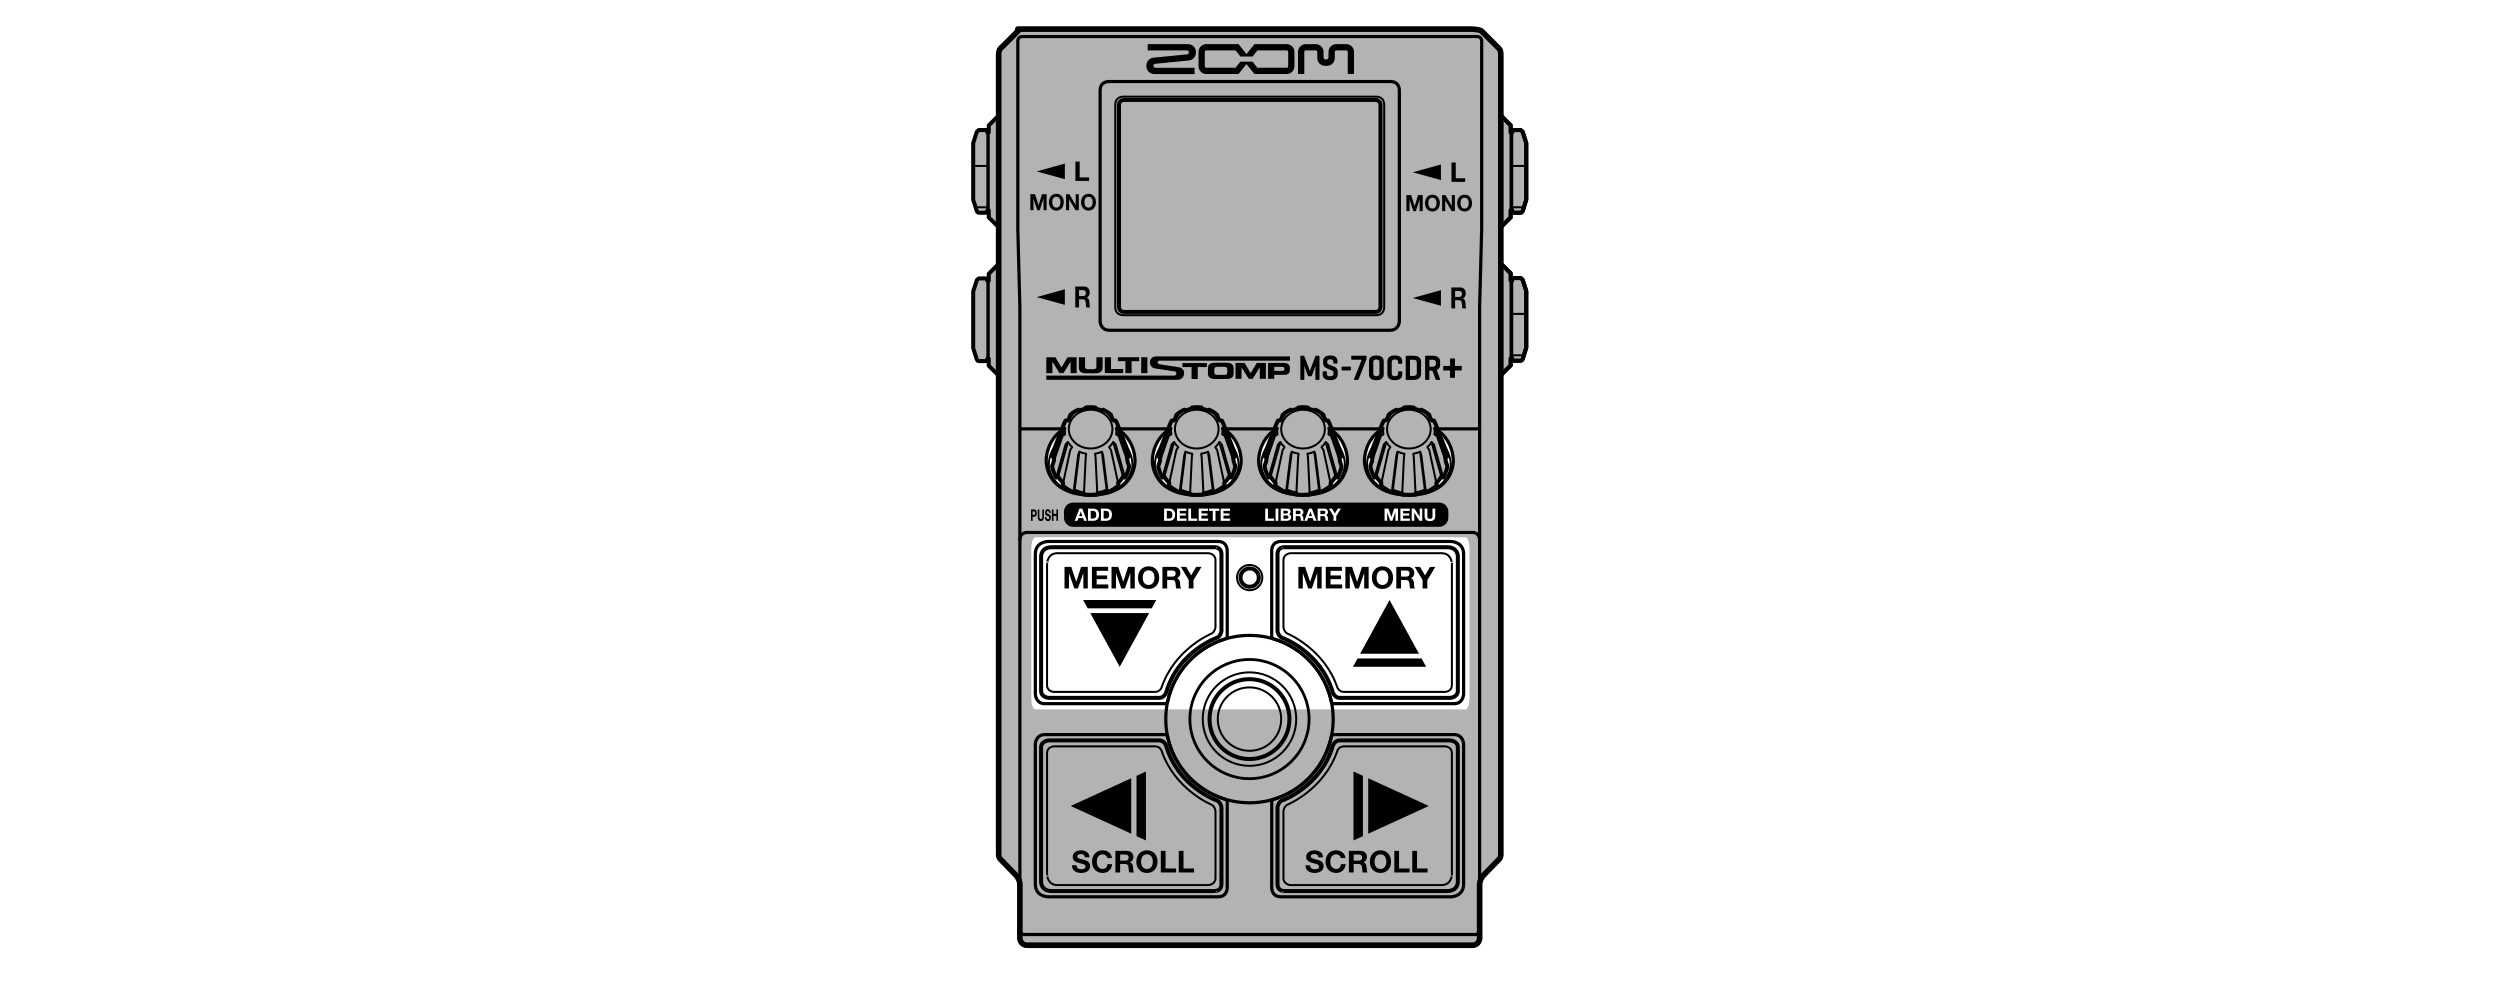 <?xml version="1.0" encoding="utf-8"?>
<!-- Generator: Adobe Illustrator 26.5.3, SVG Export Plug-In . SVG Version: 6.00 Build 0)  -->
<svg version="1.1" xmlns="http://www.w3.org/2000/svg" xmlns:xlink="http://www.w3.org/1999/xlink" x="0px" y="0px"
	 width="310.652px" height="122.521px" viewBox="0 0 310.652 122.521" style="enable-background:new 0 0 310.652 122.521;"
	 xml:space="preserve">
<style type="text/css">
	.st0{fill:#FFFFFF;}
	.st1{fill:#B3B3B3;}
	.st2{fill:none;stroke:#000000;stroke-width:0.4;stroke-linecap:round;stroke-linejoin:round;stroke-miterlimit:10;}
	.st3{fill:none;stroke:#000000;stroke-width:0.5;stroke-linecap:round;stroke-linejoin:round;stroke-miterlimit:10;}
	.st4{fill:none;stroke:#000000;stroke-width:0.25;stroke-linecap:round;stroke-linejoin:round;stroke-miterlimit:10;}
	.st5{fill:none;stroke:#000000;stroke-width:0.7;stroke-linecap:round;stroke-linejoin:round;stroke-miterlimit:10;}
	.st6{fill:none;stroke:#000000;stroke-width:0.25;stroke-miterlimit:10;}
	.st7{fill:none;stroke:#000000;stroke-width:0.5;stroke-miterlimit:10;}
	.st8{fill:none;stroke:#000000;stroke-width:0.35;stroke-miterlimit:10;}
	.st9{fill:none;stroke:#000000;stroke-width:0.4;stroke-miterlimit:10;}
	.st10{fill:#FFFFFF;stroke:#000000;stroke-width:0.4;stroke-linecap:round;stroke-linejoin:round;stroke-miterlimit:10;}
	.st11{fill:#B3B3B3;stroke:#000000;stroke-width:0.5;stroke-linecap:round;stroke-linejoin:round;stroke-miterlimit:10;}
</style>
<g id="レイヤー_3">
	<rect class="st0" width="310.652" height="122.521"/>
	<g>
		<g>
			<g>
				<path class="st1" d="M124.094,14.354l-1.229,1.229v0.879h-0.176v-0.304h-1.055l-0.246,0.2l-0.457,1.422v7.031l0.408,1.303
					c0,0,0.08,0.32,0.295,0.32h1.055v-0.304l0.176,0v0.879l1.23,1.23"/>
			</g>
		</g>
		<path class="st1" d="M182.978,117.454c0.775,0,0.883-0.795,0.883-0.795v-6.728c0-0.694,0.511-1.2,0.511-1.2l1.872-1.927
			c0.283-0.266,0.25-0.63,0.25-0.63V6.814c0-0.666-0.257-0.819-0.257-0.819l-2.122-2.122c-0.225-0.225-1.243-0.257-1.243-0.257
			h-56.397c0,0,0.225,0.033,0,0.257l-2.122,2.122c0,0-0.257,0.154-0.257,0.819v99.36c0,0-0.033,0.364,0.25,0.63l1.872,1.927
			c0,0,0.511,0.506,0.511,1.2v6.728c0,0,0.107,0.795,0.883,0.795H182.978z"/>
		<g>
			<path class="st1" d="M186.494,14.354l1.229,1.229v0.879h0.176v-0.304h1.055l0.246,0.2l0.457,1.422v7.031l-0.408,1.303
				c0,0-0.08,0.32-0.295,0.32h-1.055v-0.304l-0.176,0v0.879l-1.23,1.23"/>
		</g>
		<g>
			<path class="st1" d="M186.494,32.744l1.229,1.229v0.879h0.176v-0.304h1.055l0.246,0.2l0.457,1.422v7.031l-0.408,1.303
				c0,0-0.08,0.32-0.295,0.32h-1.055v-0.304h-0.176v0.879l-1.23,1.23"/>
		</g>
		<g>
			<g>
				<path class="st1" d="M124.094,32.792l-1.229,1.229V34.9h-0.176v-0.304h-1.055l-0.246,0.2l-0.457,1.422v7.031l0.408,1.303
					c0,0,0.08,0.32,0.295,0.32h1.055v-0.304h0.176v0.879l1.23,1.23"/>
			</g>
		</g>
	</g>
</g>
<g id="レイヤー_4">
	<path class="st0" d="M182.603,86.721c0,0.79-0.226,1.431-0.506,1.431h-53.446c-0.278,0-0.504-0.641-0.504-1.431V68.192
		c0-0.79,0.226-1.432,0.504-1.432h53.446c0.28,0,0.506,0.641,0.506,1.432V86.721z"/>
</g>
<g id="レイヤー_1">
	<g>
		<g>
			<line class="st2" x1="126.842" y1="53.291" x2="183.858" y2="53.291"/>
			<g>
				<path class="st3" d="M124.094,14.354l-1.229,1.229v0.879h-0.176v-0.304h-1.055l-0.246,0.2l-0.457,1.422v7.031l0.408,1.303
					c0,0,0.08,0.32,0.295,0.32h1.055V26.13l0.176,0v0.879l1.23,1.23"/>
				<line class="st4" x1="122.864" y1="16.462" x2="122.864" y2="26.13"/>
				<line class="st4" x1="122.689" y1="16.462" x2="122.689" y2="26.13"/>
			</g>
			<g>
				<path class="st3" d="M124.094,32.792l-1.229,1.229V34.9h-0.176v-0.304h-1.055l-0.246,0.2l-0.457,1.422v7.031l0.408,1.303
					c0,0,0.08,0.32,0.295,0.32h1.055v-0.304h0.176v0.879l1.23,1.23"/>
				<line class="st4" x1="122.864" y1="34.9" x2="122.864" y2="44.567"/>
				<line class="st4" x1="122.689" y1="34.9" x2="122.689" y2="44.567"/>
			</g>
			<line class="st4" x1="122.689" y1="20.616" x2="120.931" y2="20.616"/>
			<line class="st4" x1="122.689" y1="25.753" x2="121.226" y2="25.753"/>
			<path class="st5" d="M182.978,117.455c0.775,0,0.883-0.795,0.883-0.795v-6.728c0-0.694,0.511-1.2,0.511-1.2l1.872-1.927
				c0.283-0.266,0.25-0.63,0.25-0.63V6.814c0-0.666-0.257-0.819-0.257-0.819l-2.122-2.122c-0.225-0.225-1.243-0.257-1.243-0.257
				h-56.397c0,0,0.225,0.033,0,0.257l-2.122,2.122c0,0-0.257,0.154-0.257,0.819v99.36c0,0-0.033,0.364,0.25,0.63l1.872,1.927
				c0,0,0.511,0.506,0.511,1.2v6.728c0,0,0.107,0.795,0.883,0.795H182.978z"/>
			<path class="st2" d="M183.136,116.121c0,0,0.722,0.167,0.722-0.733V38.146l0.256-9.626V5.081c0,0,0.012-0.543-0.621-0.543
				h-56.397c-0.633,0-0.621,0.543-0.621,0.543V28.52l0.256,9.626v77.242c0,0.901,0.722,0.733,0.722,0.733H183.136z"/>
			<path class="st2" d="M183.857,67.039c0,0,0.014-0.873-0.922-0.873h-55.281c-0.937,0-0.922,0.873-0.922,0.873"/>
			<g>
				<path class="st3" d="M186.494,14.354l1.229,1.229v0.879h0.176v-0.304h1.055l0.246,0.2l0.457,1.422v7.031l-0.408,1.303
					c0,0-0.08,0.32-0.295,0.32h-1.055V26.13l-0.176,0v0.879l-1.23,1.23"/>
				<line class="st4" x1="187.724" y1="16.462" x2="187.724" y2="26.13"/>
				<line class="st4" x1="187.899" y1="16.462" x2="187.899" y2="26.13"/>
			</g>
			<g>
				<path class="st3" d="M186.494,14.354l1.229,1.229v0.879h0.176v-0.304h1.055l0.246,0.2l0.457,1.422v7.031l-0.408,1.303
					c0,0-0.08,0.32-0.295,0.32h-1.055V26.13l-0.176,0v0.879l-1.23,1.23"/>
				<line class="st4" x1="187.724" y1="16.462" x2="187.724" y2="26.13"/>
				<line class="st4" x1="187.899" y1="16.462" x2="187.899" y2="26.13"/>
			</g>
			<line class="st4" x1="187.899" y1="20.616" x2="189.657" y2="20.616"/>
			<line class="st4" x1="187.899" y1="25.753" x2="189.362" y2="25.753"/>
			<g>
				<path class="st3" d="M186.494,32.744l1.229,1.229v0.879h0.176v-0.304h1.055l0.246,0.2l0.457,1.422v7.031l-0.408,1.303
					c0,0-0.08,0.32-0.295,0.32h-1.055v-0.304h-0.176v0.879l-1.23,1.23"/>
				<line class="st4" x1="187.724" y1="34.852" x2="187.724" y2="44.519"/>
				<line class="st4" x1="187.899" y1="34.852" x2="187.899" y2="44.519"/>
			</g>
			<g>
				<path class="st3" d="M186.494,32.744l1.229,1.229v0.879h0.176v-0.304h1.055l0.246,0.2l0.457,1.422v7.031l-0.408,1.303
					c0,0-0.08,0.32-0.295,0.32h-1.055v-0.304h-0.176v0.879l-1.23,1.23"/>
				<line class="st4" x1="187.724" y1="34.852" x2="187.724" y2="44.519"/>
				<line class="st4" x1="187.899" y1="34.852" x2="187.899" y2="44.519"/>
			</g>
			<line class="st4" x1="187.899" y1="39.006" x2="189.657" y2="39.006"/>
			<line class="st4" x1="187.899" y1="44.143" x2="189.362" y2="44.143"/>
			<circle class="st6" cx="155.262" cy="89.355" r="3.94"/>
			<circle class="st7" cx="155.262" cy="89.355" r="4.964"/>
			<circle class="st6" cx="155.262" cy="89.355" r="5.808"/>
			<circle class="st8" cx="155.262" cy="89.355" r="7.405"/>
			<circle class="st9" cx="155.262" cy="89.355" r="10.401"/>
			<g>
				<path class="st2" d="M130.231,67.281c0,0-1.582,0.009-1.582,1.582v17.406c0,0,0.057,1.168,1.168,1.168h14.91
					c0.329,0,0.364-0.265,0.364-0.265c0.789-3.695,3.54-6.662,7.111-7.76c0,0,0.295-0.062,0.295-0.365V68.443
					c0,0,0.057-1.162-1.162-1.162H130.231z"/>
				<path class="st3" d="M151.778,68.877v9.553c0,0-0.104,0.623-0.55,0.814c0,0-4.863,1.688-6.335,6.858
					c0,0-0.255,0.616-0.838,0.616h-13.711c0,0-0.976-0.038-0.976-0.878V69.139c0,0-0.028-1.139,1.316-1.139H150.9
					C150.9,67.999,151.778,67.933,151.778,68.877z"/>
				<path class="st4" d="M131.403,68.74h18.771c0,0,0.863,0.069,0.863,0.863v8.348c0,0-0.072,0.579-0.51,0.787
					c0,0-4.538,1.861-6.181,6.668c0,0-0.185,0.571-0.812,0.571h-12.563c0,0-0.863-0.007-0.863-0.863v-15.08
					C130.109,70.034,130.137,68.74,131.403,68.74z"/>
			</g>
			<g>
				<path class="st2" d="M130.231,111.44c0,0-1.582-0.009-1.582-1.582V92.452c0,0,0.057-1.168,1.168-1.168h14.91
					c0.329,0,0.364,0.265,0.364,0.265c0.789,3.695,3.54,6.662,7.111,7.76c0,0,0.295,0.062,0.295,0.365v10.603
					c0,0,0.057,1.162-1.162,1.162H130.231z"/>
				<path class="st3" d="M151.778,109.844v-9.553c0,0-0.104-0.623-0.55-0.814c0,0-4.863-1.688-6.335-6.858
					c0,0-0.255-0.616-0.838-0.616h-13.711c0,0-0.976,0.038-0.976,0.878v16.702c0,0-0.028,1.139,1.316,1.139H150.9
					C150.9,110.721,151.778,110.787,151.778,109.844z"/>
				<path class="st4" d="M131.403,109.98h18.771c0,0,0.863-0.069,0.863-0.863v-8.348c0,0-0.072-0.579-0.51-0.787
					c0,0-4.538-1.861-6.181-6.668c0,0-0.185-0.571-0.812-0.571h-12.563c0,0-0.863,0.007-0.863,0.863v15.08
					C130.109,108.686,130.137,109.98,131.403,109.98z"/>
			</g>
			<g>
				<path class="st2" d="M180.289,67.281c0,0,1.582,0.009,1.582,1.582v17.406c0,0-0.057,1.168-1.168,1.168h-14.91
					c-0.329,0-0.364-0.265-0.364-0.265c-0.789-3.695-3.54-6.662-7.111-7.76c0,0-0.295-0.062-0.295-0.365V68.443
					c0,0-0.057-1.162,1.162-1.162H180.289z"/>
				<path class="st3" d="M158.743,68.877v9.553c0,0,0.104,0.623,0.55,0.814c0,0,4.863,1.688,6.335,6.858
					c0,0,0.255,0.616,0.838,0.616h13.711c0,0,0.976-0.038,0.976-0.878V69.139c0,0,0.028-1.139-1.316-1.139H159.62
					C159.62,67.999,158.743,67.933,158.743,68.877z"/>
				<path class="st4" d="M179.117,68.74h-18.771c0,0-0.863,0.069-0.863,0.863v8.348c0,0,0.072,0.579,0.51,0.787
					c0,0,4.538,1.861,6.181,6.668c0,0,0.185,0.571,0.812,0.571h12.563c0,0,0.863-0.007,0.863-0.863v-15.08
					C180.412,70.034,180.383,68.74,179.117,68.74z"/>
			</g>
			<g>
				<path class="st2" d="M180.289,111.44c0,0,1.582-0.009,1.582-1.582V92.452c0,0-0.057-1.168-1.168-1.168h-14.91
					c-0.329,0-0.364,0.265-0.364,0.265c-0.789,3.695-3.54,6.662-7.111,7.76c0,0-0.295,0.062-0.295,0.365v10.603
					c0,0-0.057,1.162,1.162,1.162H180.289z"/>
				<path class="st3" d="M158.743,109.844v-9.553c0,0,0.104-0.623,0.55-0.814c0,0,4.863-1.688,6.335-6.858
					c0,0,0.255-0.616,0.838-0.616h13.711c0,0,0.976,0.038,0.976,0.878v16.702c0,0,0.028,1.139-1.316,1.139H159.62
					C159.62,110.721,158.743,110.787,158.743,109.844z"/>
				<path class="st4" d="M179.117,109.98h-18.771c0,0-0.863-0.069-0.863-0.863v-8.348c0,0,0.072-0.579,0.51-0.787
					c0,0,4.538-1.861,6.181-6.668c0,0,0.185-0.571,0.812-0.571h12.563c0,0,0.863,0.007,0.863,0.863v15.08
					C180.412,108.686,180.383,109.98,179.117,109.98z"/>
			</g>
			<circle class="st6" cx="155.286" cy="71.771" r="1.575"/>
			<circle class="st7" cx="155.286" cy="71.771" r="1.138"/>
			<g>
				<path class="st10" d="M135.541,61.539c5.78-0.142,5.497-4.388,5.497-4.388s0.044-4.616-5.497-4.656h-0.04
					c-5.541,0.041-5.497,4.656-5.497,4.656s-0.283,4.247,5.497,4.388H135.541z"/>
				<path class="st11" d="M135.541,61.491c0.406,0,0.814-0.044,0.814-0.044l-0.006-0.129c0,0,0.588-0.087,1.176-0.345l0.115,0.21
					c0,0,0.844-0.361,1.358-0.879l-0.061-0.285c0,0,0.396-0.392,0.62-0.794l0.232,0.11c0,0,0.425-0.672,0.519-1.423l-0.215-0.621
					c0,0-0.002-0.318-0.044-0.545l0.26-0.033c-0.044-0.277-0.117-0.548-0.219-0.809l-1.237-3.184
					c-0.081-0.209-0.221-0.461-0.221-0.461l-0.286-0.019c0,0-0.072-0.135-0.126-0.196l-0.173-0.496
					c-0.285-0.261-0.621-0.478-0.994-0.638l-0.128,0.113c-0.264-0.115-0.548-0.198-0.847-0.244l0.053-0.133
					c-0.191-0.03-0.388-0.046-0.589-0.047h-0.04c-0.201,0.001-0.398,0.017-0.589,0.047l0.053,0.133
					c-0.299,0.046-0.583,0.13-0.847,0.244l-0.128-0.113c-0.372,0.16-0.708,0.377-0.994,0.638l-0.173,0.496
					c-0.054,0.061-0.126,0.196-0.126,0.196l-0.286,0.019c0,0-0.14,0.251-0.221,0.461l-1.237,3.184
					c-0.102,0.261-0.175,0.533-0.219,0.809l0.26,0.033c-0.043,0.227-0.044,0.545-0.044,0.545l-0.215,0.621
					c0.094,0.75,0.519,1.423,0.519,1.423l0.232-0.11c0.224,0.402,0.62,0.794,0.62,0.794l-0.061,0.285
					c0.514,0.519,1.358,0.879,1.358,0.879l0.115-0.21c0.588,0.257,1.176,0.345,1.176,0.345l-0.006,0.129
					c0,0,0.408,0.044,0.814,0.044H135.541z"/>
				<path class="st4" d="M132.697,52.24c0.142-0.236,0.32-0.452,0.528-0.642l-0.23-0.05"/>
				<ellipse class="st4" cx="135.521" cy="53.323" rx="2.712" ry="2.408"/>
				<path class="st4" d="M134.687,61.447l0.221-4.608l0.062-0.458c-0.299-0.046-0.584-0.129-0.849-0.244l-0.002,0.004l-0.144,0.427
					l-0.573,4.614"/>
				<path class="st4" d="M130.734,57.912l1.301-3.739l0.316-0.196l0,0c-0.02-0.13-0.031-0.263-0.031-0.398
					c0-0.136,0.011-0.269,0.031-0.399l0,0l-0.317,0.116l-1.301,3.417"/>
				<path class="st4" d="M132.044,60.304l0.942-4.377l0.238-0.368l0,0c-0.202-0.185-0.377-0.395-0.516-0.624l-0.016,0l-0.281,0.287
					l-1.156,4.112"/>
				<line class="st4" x1="134.121" y1="56.138" x2="133.517" y2="60.973"/>
				<line class="st4" x1="132.707" y1="54.935" x2="131.485" y2="59.225"/>
				<line class="st4" x1="132.352" y1="53.181" x2="130.994" y2="56.746"/>
				<path class="st4" d="M134.965,61.513c0,0-4.104-0.152-4.646-3.589c0,0-0.09-1.493,0.844-2.462"/>
				<path class="st4" d="M138.345,52.24c-0.142-0.236-0.32-0.452-0.528-0.642l0.23-0.05"/>
				<path class="st4" d="M136.355,61.447l-0.221-4.608l-0.062-0.458c0.299-0.046,0.584-0.129,0.849-0.244l0.002,0.004l0.144,0.427
					l0.573,4.614"/>
				<path class="st4" d="M140.307,57.912l-1.301-3.739l-0.316-0.196l0,0c0.02-0.13,0.031-0.263,0.031-0.398
					c0-0.136-0.011-0.269-0.031-0.399l0,0l0.317,0.116l1.301,3.417"/>
				<path class="st4" d="M138.998,60.304l-0.942-4.377l-0.238-0.368l0,0c0.202-0.185,0.377-0.395,0.516-0.624l0.016,0l0.281,0.287
					l1.156,4.112"/>
				<line class="st4" x1="136.921" y1="56.138" x2="137.525" y2="60.973"/>
				<line class="st4" x1="138.335" y1="54.935" x2="139.557" y2="59.225"/>
				<line class="st4" x1="138.69" y1="53.181" x2="140.047" y2="56.746"/>
				<path class="st4" d="M136.077,61.513c0,0,4.104-0.152,4.646-3.589c0,0,0.09-1.493-0.844-2.462"/>
			</g>
			<g>
				<path class="st10" d="M148.73,61.539c5.78-0.142,5.497-4.388,5.497-4.388s0.044-4.616-5.497-4.656h-0.04
					c-5.541,0.041-5.497,4.656-5.497,4.656s-0.283,4.247,5.497,4.388H148.73z"/>
				<path class="st11" d="M148.73,61.491c0.406,0,0.814-0.044,0.814-0.044l-0.006-0.129c0,0,0.588-0.087,1.176-0.345l0.115,0.21
					c0,0,0.844-0.361,1.358-0.879l-0.061-0.285c0,0,0.396-0.392,0.62-0.794l0.232,0.11c0,0,0.425-0.672,0.519-1.423l-0.215-0.621
					c0,0-0.002-0.318-0.044-0.545l0.26-0.033c-0.044-0.277-0.117-0.548-0.219-0.809l-1.237-3.184
					c-0.081-0.209-0.221-0.461-0.221-0.461l-0.286-0.019c0,0-0.072-0.135-0.126-0.196l-0.173-0.496
					c-0.285-0.261-0.621-0.478-0.994-0.638l-0.128,0.113c-0.264-0.115-0.548-0.198-0.847-0.244l0.053-0.133
					c-0.191-0.03-0.388-0.046-0.589-0.047h-0.04c-0.201,0.001-0.398,0.017-0.589,0.047l0.053,0.133
					c-0.299,0.046-0.583,0.13-0.847,0.244l-0.128-0.113c-0.372,0.16-0.708,0.377-0.994,0.638l-0.173,0.496
					c-0.054,0.061-0.126,0.196-0.126,0.196l-0.286,0.019c0,0-0.14,0.251-0.221,0.461l-1.237,3.184
					c-0.102,0.261-0.175,0.533-0.219,0.809l0.26,0.033c-0.043,0.227-0.044,0.545-0.044,0.545l-0.215,0.621
					c0.094,0.75,0.519,1.423,0.519,1.423l0.232-0.11c0.224,0.402,0.62,0.794,0.62,0.794l-0.061,0.285
					c0.514,0.519,1.358,0.879,1.358,0.879l0.115-0.21c0.588,0.257,1.176,0.345,1.176,0.345l-0.006,0.129
					c0,0,0.408,0.044,0.814,0.044H148.73z"/>
				<path class="st4" d="M145.886,52.24c0.142-0.236,0.32-0.452,0.528-0.642l-0.23-0.05"/>
				<ellipse class="st4" cx="148.71" cy="53.323" rx="2.712" ry="2.408"/>
				<path class="st4" d="M147.876,61.447l0.221-4.608l0.062-0.458c-0.299-0.046-0.584-0.129-0.849-0.244l-0.002,0.004l-0.144,0.427
					l-0.573,4.614"/>
				<path class="st4" d="M143.923,57.912l1.301-3.739l0.316-0.196l0,0c-0.02-0.13-0.031-0.263-0.031-0.398
					c0-0.136,0.011-0.269,0.031-0.399l0,0l-0.317,0.116l-1.301,3.417"/>
				<path class="st4" d="M145.233,60.304l0.942-4.377l0.238-0.368l0,0c-0.202-0.185-0.377-0.395-0.516-0.624l-0.016,0l-0.281,0.287
					l-1.156,4.112"/>
				<line class="st4" x1="147.31" y1="56.138" x2="146.706" y2="60.973"/>
				<line class="st4" x1="145.896" y1="54.935" x2="144.674" y2="59.225"/>
				<line class="st4" x1="145.541" y1="53.181" x2="144.183" y2="56.746"/>
				<path class="st4" d="M148.154,61.513c0,0-4.104-0.152-4.646-3.589c0,0-0.09-1.493,0.844-2.462"/>
				<path class="st4" d="M151.534,52.24c-0.142-0.236-0.32-0.452-0.528-0.642l0.23-0.05"/>
				<path class="st4" d="M149.544,61.447l-0.221-4.608l-0.062-0.458c0.299-0.046,0.584-0.129,0.849-0.244l0.002,0.004l0.144,0.427
					l0.573,4.614"/>
				<path class="st4" d="M153.496,57.912l-1.301-3.739l-0.316-0.196l0,0c0.02-0.13,0.031-0.263,0.031-0.398
					c0-0.136-0.011-0.269-0.031-0.399l0,0l0.317,0.116l1.301,3.417"/>
				<path class="st4" d="M152.187,60.304l-0.942-4.377l-0.238-0.368l0,0c0.202-0.185,0.377-0.395,0.516-0.624l0.016,0l0.281,0.287
					l1.156,4.112"/>
				<line class="st4" x1="150.11" y1="56.138" x2="150.714" y2="60.973"/>
				<line class="st4" x1="151.524" y1="54.935" x2="152.746" y2="59.225"/>
				<line class="st4" x1="151.879" y1="53.181" x2="153.237" y2="56.746"/>
				<path class="st4" d="M149.266,61.513c0,0,4.104-0.152,4.646-3.589c0,0,0.09-1.493-0.844-2.462"/>
			</g>
			<g>
				<path class="st10" d="M161.937,61.539c5.78-0.142,5.497-4.388,5.497-4.388s0.044-4.616-5.497-4.656h-0.04
					c-5.541,0.041-5.497,4.656-5.497,4.656s-0.283,4.247,5.497,4.388H161.937z"/>
				<path class="st11" d="M161.937,61.491c0.406,0,0.814-0.044,0.814-0.044l-0.006-0.129c0,0,0.588-0.087,1.176-0.345l0.115,0.21
					c0,0,0.844-0.361,1.358-0.879l-0.061-0.285c0,0,0.396-0.392,0.62-0.794l0.232,0.11c0,0,0.425-0.672,0.519-1.423l-0.215-0.621
					c0,0-0.002-0.318-0.044-0.545l0.26-0.033c-0.044-0.277-0.117-0.548-0.219-0.809l-1.237-3.184
					c-0.081-0.209-0.221-0.461-0.221-0.461l-0.286-0.019c0,0-0.072-0.135-0.126-0.196l-0.173-0.496
					c-0.285-0.261-0.621-0.478-0.994-0.638l-0.128,0.113c-0.264-0.115-0.549-0.198-0.847-0.244l0.053-0.133
					c-0.191-0.03-0.388-0.046-0.589-0.047h-0.04c-0.201,0.001-0.398,0.017-0.589,0.047l0.053,0.133
					c-0.299,0.046-0.583,0.13-0.847,0.244l-0.128-0.113c-0.372,0.16-0.708,0.377-0.994,0.638l-0.173,0.496
					c-0.054,0.061-0.126,0.196-0.126,0.196l-0.286,0.019c0,0-0.14,0.251-0.221,0.461l-1.237,3.184
					c-0.102,0.261-0.175,0.533-0.219,0.809l0.26,0.033c-0.043,0.227-0.044,0.545-0.044,0.545l-0.215,0.621
					c0.094,0.75,0.519,1.423,0.519,1.423l0.232-0.11c0.224,0.402,0.62,0.794,0.62,0.794l-0.061,0.285
					c0.514,0.519,1.358,0.879,1.358,0.879l0.115-0.21c0.588,0.257,1.176,0.345,1.176,0.345l-0.006,0.129
					c0,0,0.408,0.044,0.814,0.044H161.937z"/>
				<path class="st4" d="M159.093,52.24c0.142-0.236,0.32-0.452,0.528-0.642l-0.23-0.05"/>
				<ellipse class="st4" cx="161.917" cy="53.323" rx="2.712" ry="2.408"/>
				<path class="st4" d="M161.083,61.447l0.221-4.608l0.062-0.458c-0.299-0.046-0.584-0.129-0.849-0.244l-0.002,0.004l-0.144,0.427
					l-0.573,4.614"/>
				<path class="st4" d="M157.13,57.912l1.301-3.739l0.316-0.196l0,0c-0.02-0.13-0.031-0.263-0.031-0.398
					c0-0.136,0.011-0.269,0.031-0.399l0,0l-0.317,0.116l-1.301,3.417"/>
				<path class="st4" d="M158.44,60.304l0.942-4.377l0.238-0.368l0,0c-0.202-0.185-0.377-0.395-0.516-0.624l-0.016,0l-0.281,0.287
					l-1.156,4.112"/>
				<line class="st4" x1="160.517" y1="56.138" x2="159.913" y2="60.973"/>
				<line class="st4" x1="159.103" y1="54.935" x2="157.881" y2="59.225"/>
				<line class="st4" x1="158.748" y1="53.181" x2="157.39" y2="56.746"/>
				<path class="st4" d="M161.361,61.513c0,0-4.104-0.152-4.646-3.589c0,0-0.09-1.493,0.844-2.462"/>
				<path class="st4" d="M164.74,52.24c-0.142-0.236-0.32-0.452-0.528-0.642l0.23-0.05"/>
				<path class="st4" d="M162.751,61.447l-0.221-4.608l-0.062-0.458c0.299-0.046,0.584-0.129,0.849-0.244l0.002,0.004l0.144,0.427
					l0.573,4.614"/>
				<path class="st4" d="M166.703,57.912l-1.301-3.739l-0.316-0.196l0,0c0.02-0.13,0.031-0.263,0.031-0.398
					c0-0.136-0.011-0.269-0.031-0.399l0,0l0.317,0.116l1.301,3.417"/>
				<path class="st4" d="M165.394,60.304l-0.942-4.377l-0.238-0.368l0,0c0.202-0.185,0.377-0.395,0.516-0.624l0.016,0l0.281,0.287
					l1.156,4.112"/>
				<line class="st4" x1="163.316" y1="56.138" x2="163.921" y2="60.973"/>
				<line class="st4" x1="164.731" y1="54.935" x2="165.953" y2="59.225"/>
				<line class="st4" x1="165.086" y1="53.181" x2="166.443" y2="56.746"/>
				<path class="st4" d="M162.472,61.513c0,0,4.104-0.152,4.646-3.589c0,0,0.09-1.493-0.844-2.462"/>
			</g>
			<g>
				<path class="st10" d="M175.088,61.539c5.78-0.142,5.497-4.388,5.497-4.388s0.044-4.616-5.497-4.656h-0.04
					c-5.541,0.041-5.497,4.656-5.497,4.656s-0.283,4.247,5.497,4.388H175.088z"/>
				<path class="st11" d="M175.088,61.491c0.406,0,0.814-0.044,0.814-0.044l-0.006-0.129c0,0,0.588-0.087,1.176-0.345l0.115,0.21
					c0,0,0.844-0.361,1.358-0.879l-0.061-0.285c0,0,0.396-0.392,0.62-0.794l0.232,0.11c0,0,0.425-0.672,0.519-1.423l-0.215-0.621
					c0,0-0.002-0.318-0.044-0.545l0.26-0.033c-0.044-0.277-0.117-0.548-0.219-0.809l-1.237-3.184
					c-0.081-0.209-0.221-0.461-0.221-0.461l-0.286-0.019c0,0-0.072-0.135-0.126-0.196l-0.173-0.496
					c-0.285-0.261-0.621-0.478-0.994-0.638l-0.128,0.113c-0.264-0.115-0.548-0.198-0.847-0.244l0.053-0.133
					c-0.191-0.03-0.388-0.046-0.589-0.047h-0.04c-0.201,0.001-0.398,0.017-0.589,0.047l0.053,0.133
					c-0.299,0.046-0.583,0.13-0.847,0.244l-0.128-0.113c-0.372,0.16-0.708,0.377-0.994,0.638l-0.173,0.496
					c-0.054,0.061-0.126,0.196-0.126,0.196l-0.286,0.019c0,0-0.14,0.251-0.221,0.461l-1.237,3.184
					c-0.102,0.261-0.175,0.533-0.219,0.809l0.26,0.033c-0.043,0.227-0.044,0.545-0.044,0.545l-0.215,0.621
					c0.094,0.75,0.519,1.423,0.519,1.423l0.232-0.11c0.224,0.402,0.62,0.794,0.62,0.794l-0.061,0.285
					c0.514,0.519,1.358,0.879,1.358,0.879l0.115-0.21c0.588,0.257,1.176,0.345,1.176,0.345l-0.006,0.129
					c0,0,0.408,0.044,0.814,0.044H175.088z"/>
				<path class="st4" d="M172.244,52.24c0.142-0.236,0.32-0.452,0.528-0.642l-0.23-0.05"/>
				<ellipse class="st4" cx="175.068" cy="53.323" rx="2.712" ry="2.408"/>
				<path class="st4" d="M174.234,61.447l0.221-4.608l0.062-0.458c-0.299-0.046-0.584-0.129-0.849-0.244l-0.002,0.004l-0.144,0.427
					l-0.573,4.614"/>
				<path class="st4" d="M170.281,57.912l1.301-3.739l0.316-0.196l0,0c-0.02-0.13-0.031-0.263-0.031-0.398
					c0-0.136,0.011-0.269,0.031-0.399l0,0l-0.317,0.116l-1.301,3.417"/>
				<path class="st4" d="M171.591,60.304l0.942-4.377l0.238-0.368l0,0c-0.202-0.185-0.377-0.395-0.516-0.624l-0.016,0l-0.281,0.287
					l-1.156,4.112"/>
				<line class="st4" x1="173.668" y1="56.138" x2="173.064" y2="60.973"/>
				<line class="st4" x1="172.254" y1="54.935" x2="171.032" y2="59.225"/>
				<line class="st4" x1="171.899" y1="53.181" x2="170.541" y2="56.746"/>
				<path class="st4" d="M174.512,61.513c0,0-4.104-0.152-4.646-3.589c0,0-0.09-1.493,0.844-2.462"/>
				<path class="st4" d="M177.892,52.24c-0.142-0.236-0.32-0.452-0.528-0.642l0.23-0.05"/>
				<path class="st4" d="M175.902,61.447l-0.221-4.608l-0.062-0.458c0.299-0.046,0.584-0.129,0.849-0.244l0.002,0.004l0.144,0.427
					l0.573,4.614"/>
				<path class="st4" d="M179.854,57.912l-1.301-3.739l-0.316-0.196l0,0c0.02-0.13,0.031-0.263,0.031-0.398
					c0-0.136-0.011-0.269-0.031-0.399l0,0l0.317,0.116l1.301,3.417"/>
				<path class="st4" d="M178.545,60.304l-0.942-4.377l-0.238-0.368l0,0c0.202-0.185,0.377-0.395,0.516-0.624l0.016,0l0.281,0.287
					l1.156,4.112"/>
				<line class="st4" x1="176.468" y1="56.138" x2="177.072" y2="60.973"/>
				<line class="st4" x1="177.882" y1="54.935" x2="179.104" y2="59.225"/>
				<line class="st4" x1="178.237" y1="53.181" x2="179.594" y2="56.746"/>
				<path class="st4" d="M175.624,61.513c0,0,4.104-0.152,4.646-3.589c0,0,0.09-1.493-0.844-2.462"/>
			</g>
			<path class="st2" d="M172.751,41.036c1.046,0,1.134-1.039,1.134-1.039V11.252c0-1.177-1.1-1.122-1.1-1.122h-34.984
				c0,0-1.1-0.055-1.1,1.122v28.746c0,0,0.088,1.039,1.134,1.039H172.751z"/>
			<path class="st3" d="M170.925,38.76c0.551,0,0.614-0.558,0.614-0.558V13.034c0-0.589-0.614-0.614-0.614-0.614h-31.264
				c0,0-0.614,0.025-0.614,0.614v25.169c0,0,0.063,0.558,0.614,0.558H170.925z"/>
			<path class="st4" d="M170.953,39.168c1.112,0,1.049-0.994,1.049-0.994V13.034c0-1.135-1.077-1.021-1.077-1.021h-31.264
				c0,0-1.077-0.114-1.077,1.021v25.141c0,0-0.063,0.994,1.049,0.994H170.953z"/>
		</g>
		<g>
			<g>
				<g>
					<g>
						<polygon points="134.592,74.555 135.16,75.593 143.114,75.593 143.682,74.555 						"/>
					</g>
					<g>
						<polygon points="142.794,76.178 135.48,76.178 139.137,82.858 						"/>
					</g>
				</g>
				<g>
					<g>
						<polygon points="168.121,82.858 168.69,81.82 176.644,81.82 177.212,82.858 						"/>
					</g>
					<g>
						<polygon points="176.324,81.235 169.01,81.235 172.667,74.555 						"/>
					</g>
				</g>
				<g>
					<g>
						<polygon points="168.187,95.867 169.357,96.402 169.357,103.899 168.187,104.435 						"/>
					</g>
					<g>
						<polygon points="170.016,103.597 170.016,96.704 177.544,100.151 						"/>
					</g>
				</g>
				<g>
					<g>
						<polygon points="142.395,95.867 141.225,96.402 141.225,103.899 142.395,104.435 						"/>
					</g>
					<g>
						<polygon points="140.566,103.597 140.566,96.704 133.038,100.151 						"/>
					</g>
				</g>
				<g>
					<g>
						<path d="M132.277,70.436h0.831l0.628,1.846h0.008l0.594-1.846h0.831v2.684h-0.553v-1.902h-0.007l-0.658,1.902h-0.455
							l-0.658-1.883h-0.008v1.883h-0.553V70.436z"/>
						<path d="M135.683,70.436h2.008v0.496h-1.418v0.575h1.301v0.459h-1.301v0.658h1.447v0.496h-2.038V70.436z"/>
						<path d="M138.117,70.436h0.831l0.628,1.846h0.008l0.594-1.846h0.831v2.684h-0.553v-1.902h-0.007l-0.658,1.902h-0.455
							l-0.658-1.883h-0.007v1.883h-0.553V70.436z"/>
						<path d="M142.726,70.372c0.831,0,1.32,0.621,1.32,1.418c0,0.774-0.489,1.395-1.32,1.395c-0.831,0-1.319-0.621-1.319-1.395
							C141.407,70.993,141.896,70.372,142.726,70.372z M142.726,72.688c0.53,0,0.73-0.451,0.73-0.898c0-0.47-0.2-0.921-0.73-0.921
							c-0.53,0-0.729,0.451-0.729,0.921C141.997,72.237,142.197,72.688,142.726,72.688z"/>
						<path d="M144.445,70.436h1.447c0.481,0,0.786,0.334,0.786,0.741c0,0.315-0.128,0.553-0.425,0.673v0.007
							c0.29,0.075,0.372,0.357,0.391,0.628c0.011,0.169,0.007,0.485,0.112,0.635h-0.59c-0.071-0.169-0.064-0.428-0.094-0.643
							c-0.041-0.282-0.15-0.406-0.447-0.406h-0.59v1.049h-0.59V70.436z M145.035,71.65h0.647c0.263,0,0.406-0.112,0.406-0.383
							c0-0.259-0.143-0.372-0.406-0.372h-0.647V71.65z"/>
						<path d="M147.714,72.075l-0.989-1.639h0.665l0.628,1.06l0.624-1.06h0.658l-0.996,1.654v1.03h-0.59V72.075z"/>
					</g>
				</g>
				<g>
					<g>
						<path d="M161.337,70.436h0.831l0.628,1.846h0.008l0.594-1.846h0.831v2.684h-0.553v-1.902h-0.007l-0.658,1.902h-0.455
							l-0.658-1.883h-0.008v1.883h-0.553V70.436z"/>
						<path d="M164.743,70.436h2.008v0.496h-1.418v0.575h1.301v0.459h-1.301v0.658h1.447v0.496h-2.038V70.436z"/>
						<path d="M167.177,70.436h0.831l0.628,1.846h0.008l0.594-1.846h0.831v2.684h-0.553v-1.902h-0.007l-0.658,1.902h-0.455
							l-0.658-1.883h-0.007v1.883h-0.553V70.436z"/>
						<path d="M171.786,70.372c0.831,0,1.32,0.621,1.32,1.418c0,0.774-0.489,1.395-1.32,1.395c-0.831,0-1.319-0.621-1.319-1.395
							C170.467,70.993,170.955,70.372,171.786,70.372z M171.786,72.688c0.53,0,0.73-0.451,0.73-0.898c0-0.47-0.2-0.921-0.73-0.921
							c-0.53,0-0.729,0.451-0.729,0.921C171.057,72.237,171.257,72.688,171.786,72.688z"/>
						<path d="M173.505,70.436h1.447c0.481,0,0.786,0.334,0.786,0.741c0,0.315-0.128,0.553-0.425,0.673v0.007
							c0.29,0.075,0.372,0.357,0.391,0.628c0.011,0.169,0.007,0.485,0.112,0.635h-0.59c-0.071-0.169-0.064-0.428-0.094-0.643
							c-0.041-0.282-0.15-0.406-0.447-0.406h-0.59v1.049h-0.59V70.436z M174.095,71.65h0.647c0.263,0,0.406-0.112,0.406-0.383
							c0-0.259-0.143-0.372-0.406-0.372h-0.647V71.65z"/>
						<path d="M176.773,72.075l-0.989-1.639h0.665l0.628,1.06l0.624-1.06h0.658l-0.996,1.654v1.03h-0.59V72.075z"/>
					</g>
				</g>
				<g>
					<g>
						<path d="M133.775,107.521c0,0.357,0.278,0.496,0.594,0.496c0.207,0,0.523-0.06,0.523-0.334c0-0.29-0.402-0.338-0.797-0.444
							c-0.399-0.105-0.801-0.259-0.801-0.763c0-0.549,0.519-0.812,1.004-0.812c0.56,0,1.075,0.244,1.075,0.865h-0.572
							c-0.019-0.323-0.248-0.406-0.53-0.406c-0.188,0-0.406,0.079-0.406,0.304c0,0.207,0.128,0.233,0.8,0.406
							c0.196,0.049,0.797,0.173,0.797,0.782c0,0.493-0.387,0.861-1.116,0.861c-0.594,0-1.151-0.293-1.143-0.955H133.775z"/>
						<path d="M137.603,106.629c-0.038-0.267-0.293-0.47-0.586-0.47c-0.53,0-0.729,0.451-0.729,0.921
							c0,0.447,0.199,0.898,0.729,0.898c0.361,0,0.564-0.248,0.609-0.602h0.572c-0.06,0.67-0.523,1.098-1.181,1.098
							c-0.831,0-1.32-0.62-1.32-1.395c0-0.797,0.489-1.418,1.32-1.418c0.59,0,1.087,0.346,1.158,0.966H137.603z"/>
						<path d="M138.601,105.727h1.447c0.481,0,0.786,0.335,0.786,0.741c0,0.316-0.128,0.553-0.425,0.673v0.007
							c0.29,0.075,0.372,0.357,0.391,0.628c0.011,0.169,0.007,0.485,0.113,0.636h-0.59c-0.072-0.169-0.064-0.428-0.094-0.643
							c-0.041-0.282-0.15-0.406-0.447-0.406h-0.591v1.049h-0.59V105.727z M139.191,106.942h0.647c0.263,0,0.406-0.113,0.406-0.383
							c0-0.259-0.143-0.372-0.406-0.372h-0.647V106.942z"/>
						<path d="M142.52,105.663c0.831,0,1.32,0.62,1.32,1.418c0,0.774-0.489,1.395-1.32,1.395s-1.32-0.62-1.32-1.395
							C141.201,106.284,141.69,105.663,142.52,105.663z M142.52,107.979c0.53,0,0.729-0.451,0.729-0.898
							c0-0.47-0.199-0.921-0.729-0.921c-0.53,0-0.729,0.451-0.729,0.921C141.791,107.528,141.99,107.979,142.52,107.979z"/>
						<path d="M144.244,105.727h0.59v2.188h1.309v0.496h-1.899V105.727z"/>
						<path d="M146.475,105.727h0.59v2.188h1.309v0.496h-1.899V105.727z"/>
					</g>
				</g>
				<g>
					<g>
						<path d="M162.79,107.521c0,0.357,0.278,0.496,0.594,0.496c0.207,0,0.523-0.06,0.523-0.334c0-0.29-0.402-0.338-0.797-0.444
							c-0.399-0.105-0.801-0.259-0.801-0.763c0-0.549,0.519-0.812,1.004-0.812c0.56,0,1.075,0.244,1.075,0.865h-0.572
							c-0.019-0.323-0.248-0.406-0.53-0.406c-0.188,0-0.406,0.079-0.406,0.304c0,0.207,0.128,0.233,0.8,0.406
							c0.196,0.049,0.797,0.173,0.797,0.782c0,0.493-0.387,0.861-1.116,0.861c-0.594,0-1.151-0.293-1.143-0.955H162.79z"/>
						<path d="M166.619,106.629c-0.038-0.267-0.293-0.47-0.586-0.47c-0.53,0-0.729,0.451-0.729,0.921
							c0,0.447,0.199,0.898,0.729,0.898c0.361,0,0.564-0.248,0.609-0.602h0.572c-0.06,0.67-0.523,1.098-1.181,1.098
							c-0.831,0-1.32-0.62-1.32-1.395c0-0.797,0.489-1.418,1.32-1.418c0.59,0,1.086,0.346,1.158,0.966H166.619z"/>
						<path d="M167.617,105.727h1.447c0.481,0,0.786,0.335,0.786,0.741c0,0.316-0.128,0.553-0.425,0.673v0.007
							c0.29,0.075,0.372,0.357,0.391,0.628c0.011,0.169,0.007,0.485,0.113,0.636h-0.59c-0.072-0.169-0.064-0.428-0.094-0.643
							c-0.041-0.282-0.15-0.406-0.447-0.406h-0.591v1.049h-0.59V105.727z M168.207,106.942h0.647c0.263,0,0.406-0.113,0.406-0.383
							c0-0.259-0.143-0.372-0.406-0.372h-0.647V106.942z"/>
						<path d="M171.535,105.663c0.831,0,1.32,0.62,1.32,1.418c0,0.774-0.489,1.395-1.32,1.395s-1.32-0.62-1.32-1.395
							C170.216,106.284,170.705,105.663,171.535,105.663z M171.535,107.979c0.53,0,0.729-0.451,0.729-0.898
							c0-0.47-0.199-0.921-0.729-0.921c-0.53,0-0.729,0.451-0.729,0.921C170.806,107.528,171.005,107.979,171.535,107.979z"/>
						<path d="M173.259,105.727h0.59v2.188h1.309v0.496h-1.899V105.727z"/>
						<path d="M175.49,105.727h0.59v2.188h1.309v0.496h-1.899V105.727z"/>
					</g>
				</g>
				<path d="M178.84,65.462h-45.498c-0.624,0-1.134-0.51-1.134-1.134v-0.743c0-0.624,0.51-1.134,1.134-1.134h45.498
					c0.624,0,1.134,0.51,1.134,1.134v0.743C179.973,64.951,179.463,65.462,178.84,65.462z"/>
				<g>
					<path d="M128.115,63.305h0.406c0.225,0,0.311,0.224,0.311,0.454c0,0.23-0.087,0.454-0.311,0.454h-0.208v0.508h-0.198V63.305z
						 M128.313,63.972h0.154c0.092,0,0.174-0.032,0.174-0.212c0-0.18-0.082-0.212-0.174-0.212h-0.154V63.972z"/>
					<path d="M129.72,64.186c0,0.382-0.144,0.569-0.385,0.569c-0.242,0-0.383-0.184-0.383-0.569v-0.88h0.198v0.88
						c0,0.155,0.025,0.307,0.185,0.307c0.141,0,0.187-0.097,0.187-0.307v-0.88h0.198V64.186z"/>
					<path d="M130.025,64.251c0,0.189,0.093,0.262,0.199,0.262c0.069,0,0.175-0.032,0.175-0.176c0-0.153-0.135-0.178-0.267-0.234
						c-0.134-0.055-0.269-0.137-0.269-0.402c0-0.289,0.174-0.428,0.337-0.428c0.188,0,0.361,0.129,0.361,0.456h-0.192
						c-0.006-0.17-0.083-0.214-0.178-0.214c-0.063,0-0.136,0.042-0.136,0.161c0,0.109,0.043,0.123,0.269,0.214
						c0.066,0.026,0.267,0.091,0.267,0.413c0,0.26-0.13,0.454-0.374,0.454c-0.199,0-0.386-0.155-0.383-0.504H130.025z"/>
					<path d="M130.709,63.305h0.198v0.543h0.364v-0.543h0.198v1.416h-0.198V64.11h-0.364v0.611h-0.198V63.305z"/>
				</g>
				<g>
					<path class="st0" d="M134.129,63.2h0.35l0.58,1.517h-0.354l-0.117-0.338h-0.58l-0.122,0.338h-0.345L134.129,63.2z
						 M134.097,64.131h0.402l-0.196-0.557h-0.004L134.097,64.131z"/>
					<path class="st0" d="M135.192,63.2h0.669c0.402,0,0.703,0.247,0.703,0.75c0,0.44-0.23,0.767-0.703,0.767h-0.669V63.2z
						 M135.533,64.437h0.304c0.198,0,0.387-0.119,0.387-0.455c0-0.306-0.109-0.502-0.447-0.502h-0.243V64.437z"/>
					<path class="st0" d="M136.8,63.2h0.669c0.402,0,0.703,0.247,0.703,0.75c0,0.44-0.23,0.767-0.703,0.767H136.8V63.2z
						 M137.141,64.437h0.304c0.198,0,0.386-0.119,0.386-0.455c0-0.306-0.108-0.502-0.447-0.502h-0.243V64.437z"/>
				</g>
				<g>
					<path class="st0" d="M144.649,63.2h0.669c0.402,0,0.703,0.247,0.703,0.75c0,0.44-0.23,0.767-0.703,0.767h-0.669V63.2z
						 M144.99,64.437h0.304c0.198,0,0.387-0.119,0.387-0.455c0-0.306-0.109-0.502-0.447-0.502h-0.243V64.437z"/>
					<path class="st0" d="M146.257,63.2h1.16v0.281h-0.819v0.325h0.751v0.259h-0.751v0.372h0.836v0.281h-1.177V63.2z"/>
					<path class="st0" d="M147.663,63.2h0.341v1.237h0.756v0.281h-1.097V63.2z"/>
					<path class="st0" d="M148.95,63.2h1.16v0.281h-0.819v0.325h0.751v0.259h-0.751v0.372h0.836v0.281h-1.177V63.2z"/>
					<path class="st0" d="M150.7,63.481h-0.465V63.2h1.27v0.281h-0.465v1.237H150.7V63.481z"/>
					<path class="st0" d="M151.683,63.2h1.16v0.281h-0.819v0.325h0.751v0.259h-0.751v0.372h0.836v0.281h-1.177V63.2z"/>
				</g>
				<g>
					<path class="st0" d="M172.047,63.2h0.48l0.363,1.044h0.004l0.343-1.044h0.48v1.517h-0.319v-1.075h-0.005l-0.38,1.075h-0.262
						l-0.38-1.065h-0.004v1.065h-0.319V63.2z"/>
					<path class="st0" d="M174.015,63.2h1.16v0.281h-0.819v0.325h0.751v0.259h-0.751v0.372h0.836v0.281h-1.177V63.2z"/>
					<path class="st0" d="M175.422,63.2h0.339l0.647,1.018h0.004V63.2h0.319v1.517h-0.341l-0.645-1.016h-0.004v1.016h-0.319V63.2z"
						/>
					<path class="st0" d="M178.345,64.144c0,0.41-0.248,0.61-0.662,0.61c-0.417,0-0.66-0.198-0.66-0.61V63.2h0.341v0.944
						c0,0.166,0.044,0.329,0.319,0.329c0.243,0,0.321-0.104,0.321-0.329V63.2h0.341V64.144z"/>
				</g>
				<g>
					<path class="st0" d="M157.216,63.2h0.341v1.237h0.756v0.28h-1.096V63.2z"/>
					<path class="st0" d="M158.504,63.2h0.341v1.517h-0.341V63.2z"/>
					<path class="st0" d="M159.145,63.2h0.73c0.295,0,0.495,0.094,0.495,0.376c0,0.149-0.076,0.253-0.211,0.317
						c0.189,0.053,0.284,0.196,0.284,0.385c0,0.308-0.267,0.44-0.547,0.44h-0.751V63.2z M159.486,63.814h0.345
						c0.119,0,0.208-0.053,0.208-0.18c0-0.145-0.113-0.174-0.235-0.174h-0.319V63.814z M159.486,64.458h0.365
						c0.135,0,0.252-0.043,0.252-0.2c0-0.155-0.1-0.217-0.245-0.217h-0.371V64.458z"/>
					<path class="st0" d="M160.674,63.2h0.836c0.278,0,0.454,0.189,0.454,0.419c0,0.178-0.074,0.312-0.245,0.38v0.004
						c0.167,0.042,0.215,0.202,0.226,0.355c0.007,0.096,0.004,0.274,0.065,0.359h-0.341c-0.041-0.096-0.037-0.242-0.054-0.363
						c-0.024-0.159-0.087-0.229-0.258-0.229h-0.341v0.593h-0.341V63.2z M161.015,63.887h0.373c0.152,0,0.235-0.064,0.235-0.217
						c0-0.146-0.083-0.21-0.235-0.21h-0.373V63.887z"/>
					<path class="st0" d="M162.666,63.2h0.35l0.58,1.517h-0.354l-0.117-0.338h-0.58l-0.122,0.338h-0.345L162.666,63.2z
						 M162.633,64.131h0.402l-0.195-0.557h-0.004L162.633,64.131z"/>
					<path class="st0" d="M163.73,63.2h0.836c0.278,0,0.454,0.189,0.454,0.419c0,0.178-0.074,0.312-0.245,0.38v0.004
						c0.167,0.042,0.215,0.202,0.226,0.355c0.007,0.096,0.004,0.274,0.065,0.359h-0.341c-0.041-0.096-0.037-0.242-0.054-0.363
						c-0.024-0.159-0.087-0.229-0.258-0.229h-0.341v0.593h-0.341V63.2z M164.071,63.887h0.373c0.152,0,0.234-0.064,0.234-0.217
						c0-0.146-0.083-0.21-0.234-0.21h-0.373V63.887z"/>
					<path class="st0" d="M165.701,64.127L165.13,63.2h0.384l0.363,0.599l0.36-0.599h0.38l-0.575,0.935v0.582h-0.341V64.127z"/>
				</g>
				<path d="M128.805,21.3l3.515-0.974v1.938L128.805,21.3z"/>
				<path d="M128.805,36.919l3.515-0.974v1.938L128.805,36.919z"/>
				<g>
					<path d="M133.631,20.083h0.529v1.959h1.172v0.444h-1.7V20.083z"/>
				</g>
				<g>
					<path d="M133.61,35.609h1.161c0.386,0,0.63,0.324,0.63,0.717c0,0.306-0.103,0.535-0.341,0.652v0.008
						c0.232,0.073,0.298,0.346,0.314,0.608c0.009,0.164,0.006,0.47,0.09,0.615h-0.473c-0.057-0.164-0.051-0.415-0.075-0.623
						c-0.033-0.273-0.121-0.393-0.359-0.393h-0.473v1.016h-0.473V35.609z M134.084,36.786h0.519c0.211,0,0.326-0.109,0.326-0.372
						c0-0.251-0.115-0.36-0.326-0.36h-0.519V36.786z"/>
				</g>
				<g>
					<path d="M128.032,24.129h0.582l0.44,1.37h0.005l0.416-1.37h0.582v1.993h-0.387V24.71h-0.005l-0.461,1.412h-0.319l-0.461-1.398
						h-0.005v1.398h-0.387V24.129z"/>
					<path d="M131.262,24.082c0.582,0,0.924,0.46,0.924,1.052c0,0.575-0.342,1.035-0.924,1.035c-0.582,0-0.924-0.461-0.924-1.035
						C130.337,24.542,130.68,24.082,131.262,24.082z M131.262,25.801c0.371,0,0.511-0.335,0.511-0.667
						c0-0.349-0.14-0.684-0.511-0.684c-0.371,0-0.511,0.335-0.511,0.684C130.751,25.466,130.89,25.801,131.262,25.801z"/>
					<path d="M132.467,24.129h0.411l0.785,1.337h0.005v-1.337h0.387v1.993h-0.413l-0.782-1.334h-0.005v1.334h-0.387V24.129z"/>
					<path d="M135.26,24.082c0.582,0,0.924,0.46,0.924,1.052c0,0.575-0.342,1.035-0.924,1.035c-0.582,0-0.924-0.461-0.924-1.035
						C134.336,24.542,134.678,24.082,135.26,24.082z M135.26,25.801c0.371,0,0.511-0.335,0.511-0.667
						c0-0.349-0.14-0.684-0.511-0.684c-0.371,0-0.511,0.335-0.511,0.684C134.749,25.466,134.889,25.801,135.26,25.801z"/>
				</g>
			</g>
			<g>
				<path d="M163.687,7.216c0,0.252,0.104,0.505,0.283,0.683c0.179,0.179,0.431,0.283,0.683,0.283h0.242
					c0.253,0,0.504-0.105,0.683-0.283c0.178-0.178,0.282-0.43,0.282-0.683V6.456c0-0.051,0.02-0.101,0.056-0.137
					c0.036-0.036,0.087-0.056,0.137-0.056h1.23c0.05,0,0.1,0.02,0.136,0.056c0.036,0.036,0.056,0.086,0.056,0.137v2.743h0.776
					l0.001-2.749c0-0.253-0.103-0.504-0.281-0.682c-0.18-0.179-0.431-0.283-0.683-0.283h-1.241c-0.253,0-0.504,0.104-0.682,0.283
					c-0.178,0.178-0.284,0.43-0.284,0.682v0.648c0,0.08-0.033,0.161-0.089,0.218c-0.058,0.057-0.138,0.091-0.218,0.091
					c-0.082,0-0.162-0.033-0.218-0.091c-0.058-0.057-0.091-0.137-0.091-0.218V6.45c0-0.253-0.104-0.504-0.283-0.682
					c-0.179-0.179-0.43-0.283-0.683-0.283h-1.24c-0.253,0-0.504,0.104-0.683,0.283c-0.179,0.178-0.282,0.43-0.282,0.682v2.749h0.777
					V6.456c0-0.051,0.021-0.101,0.057-0.137c0.035-0.036,0.086-0.056,0.136-0.056h1.229c0.052,0,0.102,0.02,0.138,0.056
					c0.036,0.036,0.056,0.086,0.056,0.137L163.687,7.216 M155.643,7.662l0.605,0.758h3.629c0.052,0,0.101-0.021,0.137-0.056
					c0.036-0.037,0.056-0.086,0.056-0.137V6.456c0-0.051-0.02-0.101-0.056-0.137c-0.036-0.036-0.085-0.056-0.137-0.056h-3.627
					l-0.607,0.759h-1.509l-0.605-0.759H149.9c-0.05,0-0.101,0.02-0.136,0.056c-0.036,0.036-0.056,0.086-0.056,0.137v1.773
					c0,0.05,0.021,0.101,0.056,0.136c0.036,0.036,0.086,0.056,0.136,0.056h3.628l0.605-0.759H155.643L155.643,7.662z M143.574,8.421
					c-0.062,0-0.125-0.025-0.171-0.068c-0.045-0.044-0.074-0.105-0.076-0.167c-0.004-0.063,0.019-0.127,0.06-0.174
					c0.041-0.048,0.101-0.079,0.164-0.085l4.183-0.411c0.236-0.023,0.462-0.137,0.621-0.313c0.159-0.176,0.25-0.411,0.25-0.648V6.45
					c0-0.253-0.104-0.504-0.283-0.682c-0.179-0.179-0.429-0.283-0.682-0.283h-5.023v0.778h4.864c0.063,0,0.126,0.024,0.171,0.068
					c0.046,0.044,0.074,0.105,0.077,0.167c0.004,0.063-0.019,0.127-0.06,0.174c-0.041,0.048-0.101,0.079-0.164,0.085l-4.183,0.411
					c-0.236,0.023-0.461,0.137-0.621,0.312c-0.159,0.175-0.25,0.412-0.25,0.649v0.106c0,0.252,0.104,0.504,0.282,0.682
					c0.179,0.179,0.43,0.283,0.683,0.283h5.023V8.421H143.574L143.574,8.421z M154.888,7.963l-0.986,1.236h-4.007
					c-0.253,0-0.504-0.103-0.683-0.283c-0.179-0.178-0.282-0.43-0.282-0.682V6.45c0-0.253,0.104-0.504,0.282-0.682
					c0.179-0.179,0.43-0.283,0.683-0.283h4.007l0.986,1.235l0.987-1.235h4.008c0.253,0,0.504,0.104,0.682,0.283
					c0.18,0.178,0.283,0.43,0.283,0.682v1.784c0,0.252-0.104,0.504-0.283,0.682c-0.178,0.179-0.429,0.283-0.682,0.283h-4.008
					L154.888,7.963z"/>
			</g>
		</g>
	</g>
	<g>
		<g>
			<g>
				<g>
					<g>
						<g>
							<path d="M130.014,44.391h1.128l0.757,1.269l0.757-1.269h1.128v1.972h-0.751v-1.416h-0.005l-0.878,1.416h-0.501l-0.877-1.416
								h-0.006v1.416h-0.751V44.391z"/>
							<path d="M134.061,44.391h0.768v1.138c0,0.251,0.1,0.349,0.374,0.349h0.664c0.275,0,0.374-0.098,0.374-0.349v-1.138h0.768
								v1.269c0,0.49-0.28,0.725-0.896,0.725h-1.157c-0.615,0-0.896-0.235-0.896-0.725V44.391z"/>
							<path d="M137.287,44.391h0.769v1.465h1.505v0.507h-2.274V44.391z"/>
							<path d="M138.905,44.391h2.651v0.49h-0.941v1.482h-0.769v-1.482h-0.941V44.391z"/>
							<path d="M141.809,44.391h0.768v1.972h-0.768V44.391z"/>
						</g>
						<g>
							<path d="M146.926,45.119h3.046v0.491h-1.139v1.482h-0.768V45.61h-1.139V45.119z"/>
							<path d="M150.098,45.789c0-0.577,0.359-0.713,0.962-0.713h1.271c0.603,0,0.962,0.136,0.962,0.713v0.588
								c0,0.577-0.359,0.714-0.962,0.714h-1.271c-0.603,0-0.962-0.136-0.962-0.714V45.789z M150.885,46.189
								c0,0.286,0.066,0.395,0.383,0.395h0.857c0.317,0,0.383-0.109,0.383-0.395v-0.212c0-0.245-0.067-0.395-0.419-0.395h-0.784
								c-0.353,0-0.419,0.15-0.419,0.395V46.189z"/>
							<path d="M153.524,45.098h1.128l0.757,1.268l0.757-1.268h1.128v1.972h-0.751v-1.416h-0.006l-0.877,1.416h-0.501l-0.877-1.416
								h-0.006v1.416h-0.75V45.098z"/>
							<path d="M157.57,45.098h1.923c0.636,0,0.79,0.288,0.79,0.675v0.169c0,0.295-0.141,0.632-0.615,0.632h-1.33v0.496h-0.769
								V45.098z M158.339,46.084h1.041c0.156,0,0.217-0.093,0.217-0.21v-0.076c0-0.133-0.072-0.21-0.274-0.21h-0.983V46.084z"/>
						</g>
					</g>
					<path d="M143.672,44.286c-0.464,0-0.787,0.307-0.787,0.749c0,0.421,0.298,0.722,0.759,0.766c-0.014-0.001,2.3,0.343,2.3,0.343
						c0.155,0.022,0.231,0.129,0.231,0.256c0,0.127-0.069,0.269-0.25,0.269h-15.912v0.529h16.253c0.523,0,0.874-0.326,0.874-0.81
						c0-0.322-0.147-0.723-0.845-0.79c0.014,0.002-2.215-0.334-2.215-0.334c-0.152-0.018-0.229-0.11-0.229-0.228
						c0-0.135,0.112-0.221,0.233-0.221h16.205v-0.528H143.672z"/>
				</g>
				<g>
					<g>
						<g>
							<path d="M167.766,45.558c0.073,0,0.107,0.027,0.107,0.106v0.261c0,0.075-0.034,0.106-0.107,0.106h-0.957
								c-0.072,0-0.107-0.031-0.107-0.106v-0.261c0-0.08,0.034-0.106,0.107-0.106H167.766z"/>
							<path d="M181.577,45.471h-0.781v-0.856c0-0.039-0.031-0.07-0.07-0.07h-0.472c-0.039,0-0.07,0.031-0.07,0.07v0.856h-0.781
								c-0.039,0-0.07,0.031-0.07,0.07v0.421c0,0.039,0.031,0.07,0.07,0.07h0.781v0.856c0,0.039,0.031,0.07,0.07,0.07h0.472
								c0.039,0,0.07-0.031,0.07-0.07v-0.856h0.781c0.039,0,0.07-0.031,0.07-0.07v-0.421
								C181.648,45.502,181.616,45.471,181.577,45.471z"/>
						</g>
					</g>
					<g>
						<path d="M163.963,47.099c0,0.075-0.023,0.11-0.094,0.11h-0.326c-0.071,0-0.094-0.035-0.094-0.11v-1.684
							c-0.039,0.159-0.082,0.322-0.114,0.407l-0.298,0.818c-0.027,0.075-0.063,0.115-0.126,0.115h-0.282
							c-0.067,0-0.098-0.044-0.126-0.115l-0.334-0.884c-0.024-0.066-0.063-0.194-0.09-0.331v1.675c0,0.075-0.023,0.11-0.094,0.11
							h-0.31c-0.071,0-0.094-0.035-0.094-0.11v-2.784c0-0.075,0.023-0.11,0.094-0.11h0.31c0.051,0,0.071,0.022,0.086,0.062
							l0.6,1.538c0.031,0.084,0.063,0.199,0.098,0.314c0.031-0.106,0.071-0.226,0.102-0.305l0.581-1.556
							c0.012-0.035,0.043-0.053,0.09-0.053h0.326c0.071,0,0.094,0.035,0.094,0.11V47.099z"/>
						<path d="M165.685,44.968c0-0.216-0.126-0.318-0.381-0.318s-0.384,0.102-0.384,0.318v0.067c0,0.154,0.098,0.212,0.161,0.239
							l0.683,0.274c0.267,0.106,0.463,0.309,0.463,0.637v0.34c0,0.371-0.236,0.72-0.934,0.72s-0.938-0.349-0.938-0.72v-0.278
							c0-0.08,0.027-0.115,0.098-0.115h0.33c0.067,0,0.09,0.036,0.09,0.115v0.199c0,0.217,0.153,0.318,0.416,0.318
							c0.263,0,0.42-0.102,0.42-0.318v-0.141c0-0.19-0.184-0.265-0.334-0.327l-0.608-0.261c-0.189-0.08-0.361-0.305-0.361-0.57
							v-0.257c0-0.371,0.204-0.72,0.899-0.72c0.683,0,0.899,0.349,0.899,0.72v0.181c0,0.075-0.028,0.11-0.094,0.11h-0.33
							c-0.071,0-0.094-0.035-0.094-0.11V44.968z"/>
						<path d="M169.71,44.204c0.066,0,0.098,0.026,0.098,0.106v0.274c0,0.031-0.012,0.066-0.02,0.084l-0.954,2.426
							c-0.024,0.062-0.051,0.115-0.122,0.115h-0.389c-0.071,0-0.098-0.035-0.066-0.115l0.95-2.396h-1.205
							c-0.071,0-0.098-0.031-0.098-0.11V44.31c0-0.08,0.027-0.106,0.098-0.106H169.71z"/>
						<path d="M170.111,44.889c0-0.371,0.232-0.72,0.915-0.72c0.683,0,0.918,0.349,0.918,0.72v1.635c0,0.371-0.236,0.72-0.918,0.72
							c-0.683,0-0.915-0.349-0.915-0.72V44.889z M171.41,44.995c0-0.221-0.126-0.331-0.384-0.331c-0.259,0-0.381,0.11-0.381,0.331
							v1.423c0,0.221,0.122,0.331,0.381,0.331c0.259,0,0.384-0.11,0.384-0.331V44.995z"/>
						<path d="M174.245,46.524c0,0.371-0.212,0.72-0.922,0.72c-0.71,0-0.922-0.349-0.922-0.72v-1.635c0-0.371,0.212-0.72,0.922-0.72
							c0.71,0,0.922,0.349,0.922,0.72v0.212c0,0.08-0.024,0.111-0.09,0.111h-0.326c-0.071,0-0.098-0.031-0.098-0.111v-0.106
							c0-0.221-0.137-0.331-0.4-0.331c-0.263,0-0.396,0.11-0.396,0.331v1.423c0,0.221,0.133,0.331,0.396,0.331
							c0.263,0,0.4-0.11,0.4-0.331V46.25c0-0.08,0.028-0.11,0.098-0.11h0.326c0.067,0,0.09,0.031,0.09,0.11V46.524z"/>
						<path d="M174.756,47.209c-0.063,0-0.082-0.04-0.082-0.115v-2.775c0-0.08,0.023-0.115,0.094-0.115h0.856
							c0.71,0,0.957,0.349,0.957,0.72v1.564c0,0.371-0.247,0.72-0.957,0.72H174.756z M175.203,44.699v2.015h0.42
							c0.267,0,0.428-0.11,0.428-0.331V45.03c0-0.221-0.161-0.331-0.428-0.331H175.203z"/>
						<path d="M177.179,47.209c-0.071,0-0.094-0.035-0.094-0.115v-2.775c0-0.08,0.023-0.115,0.094-0.115h0.824
							c0.71,0,0.95,0.349,0.95,0.72v0.42c0,0.261-0.118,0.508-0.428,0.632l0.42,1.118c0.027,0.071-0.02,0.115-0.09,0.115h-0.369
							c-0.063,0-0.082-0.044-0.11-0.115l-0.381-1.03h-0.381v1.03c0,0.08-0.024,0.115-0.094,0.115H177.179z M177.615,44.699v0.871
							h0.388c0.263,0,0.424-0.11,0.424-0.331V45.03c0-0.221-0.161-0.331-0.424-0.331H177.615z"/>
					</g>
				</g>
			</g>
		</g>
		<g>
			<g>
				<g>
					<path d="M175.537,21.411l3.515-0.974v1.938L175.537,21.411z"/>
					<path d="M175.537,37.03l3.515-0.974v1.938L175.537,37.03z"/>
					<g>
						<path d="M180.364,20.194h0.529v1.959h1.172v0.444h-1.7V20.194z"/>
					</g>
					<g>
						<path d="M180.343,35.721h1.161c0.386,0,0.63,0.324,0.63,0.717c0,0.306-0.103,0.535-0.341,0.652v0.008
							c0.232,0.073,0.299,0.346,0.314,0.608c0.009,0.164,0.006,0.47,0.09,0.615h-0.473c-0.057-0.164-0.051-0.415-0.075-0.623
							c-0.033-0.273-0.121-0.394-0.359-0.394h-0.473v1.016h-0.474V35.721z M180.816,36.897h0.519c0.211,0,0.326-0.109,0.326-0.372
							c0-0.251-0.114-0.36-0.326-0.36h-0.519V36.897z"/>
					</g>
					<g>
						<path d="M174.764,24.241h0.582l0.44,1.37h0.005l0.416-1.37h0.582v1.993h-0.387v-1.412h-0.005l-0.461,1.412h-0.319
							l-0.461-1.398h-0.005v1.398h-0.387V24.241z"/>
						<path d="M177.994,24.193c0.582,0,0.924,0.46,0.924,1.052c0,0.575-0.342,1.035-0.924,1.035c-0.582,0-0.924-0.461-0.924-1.035
							C177.07,24.654,177.412,24.193,177.994,24.193z M177.994,25.913c0.371,0,0.511-0.335,0.511-0.667
							c0-0.349-0.14-0.684-0.511-0.684c-0.371,0-0.511,0.335-0.511,0.684C177.483,25.577,177.623,25.913,177.994,25.913z"/>
						<path d="M179.2,24.241h0.411l0.785,1.337h0.005v-1.337h0.387v1.993h-0.413l-0.782-1.334h-0.005v1.334H179.2V24.241z"/>
						<path d="M181.993,24.193c0.582,0,0.924,0.46,0.924,1.052c0,0.575-0.342,1.035-0.924,1.035c-0.582,0-0.924-0.461-0.924-1.035
							C181.069,24.654,181.411,24.193,181.993,24.193z M181.993,25.913c0.371,0,0.511-0.335,0.511-0.667
							c0-0.349-0.14-0.684-0.511-0.684c-0.371,0-0.511,0.335-0.511,0.684C181.482,25.577,181.621,25.913,181.993,25.913z"/>
					</g>
				</g>
			</g>
		</g>
	</g>
</g>
<g id="レイヤー_5">
</g>
<g id="レイヤー_6">
</g>
</svg>
